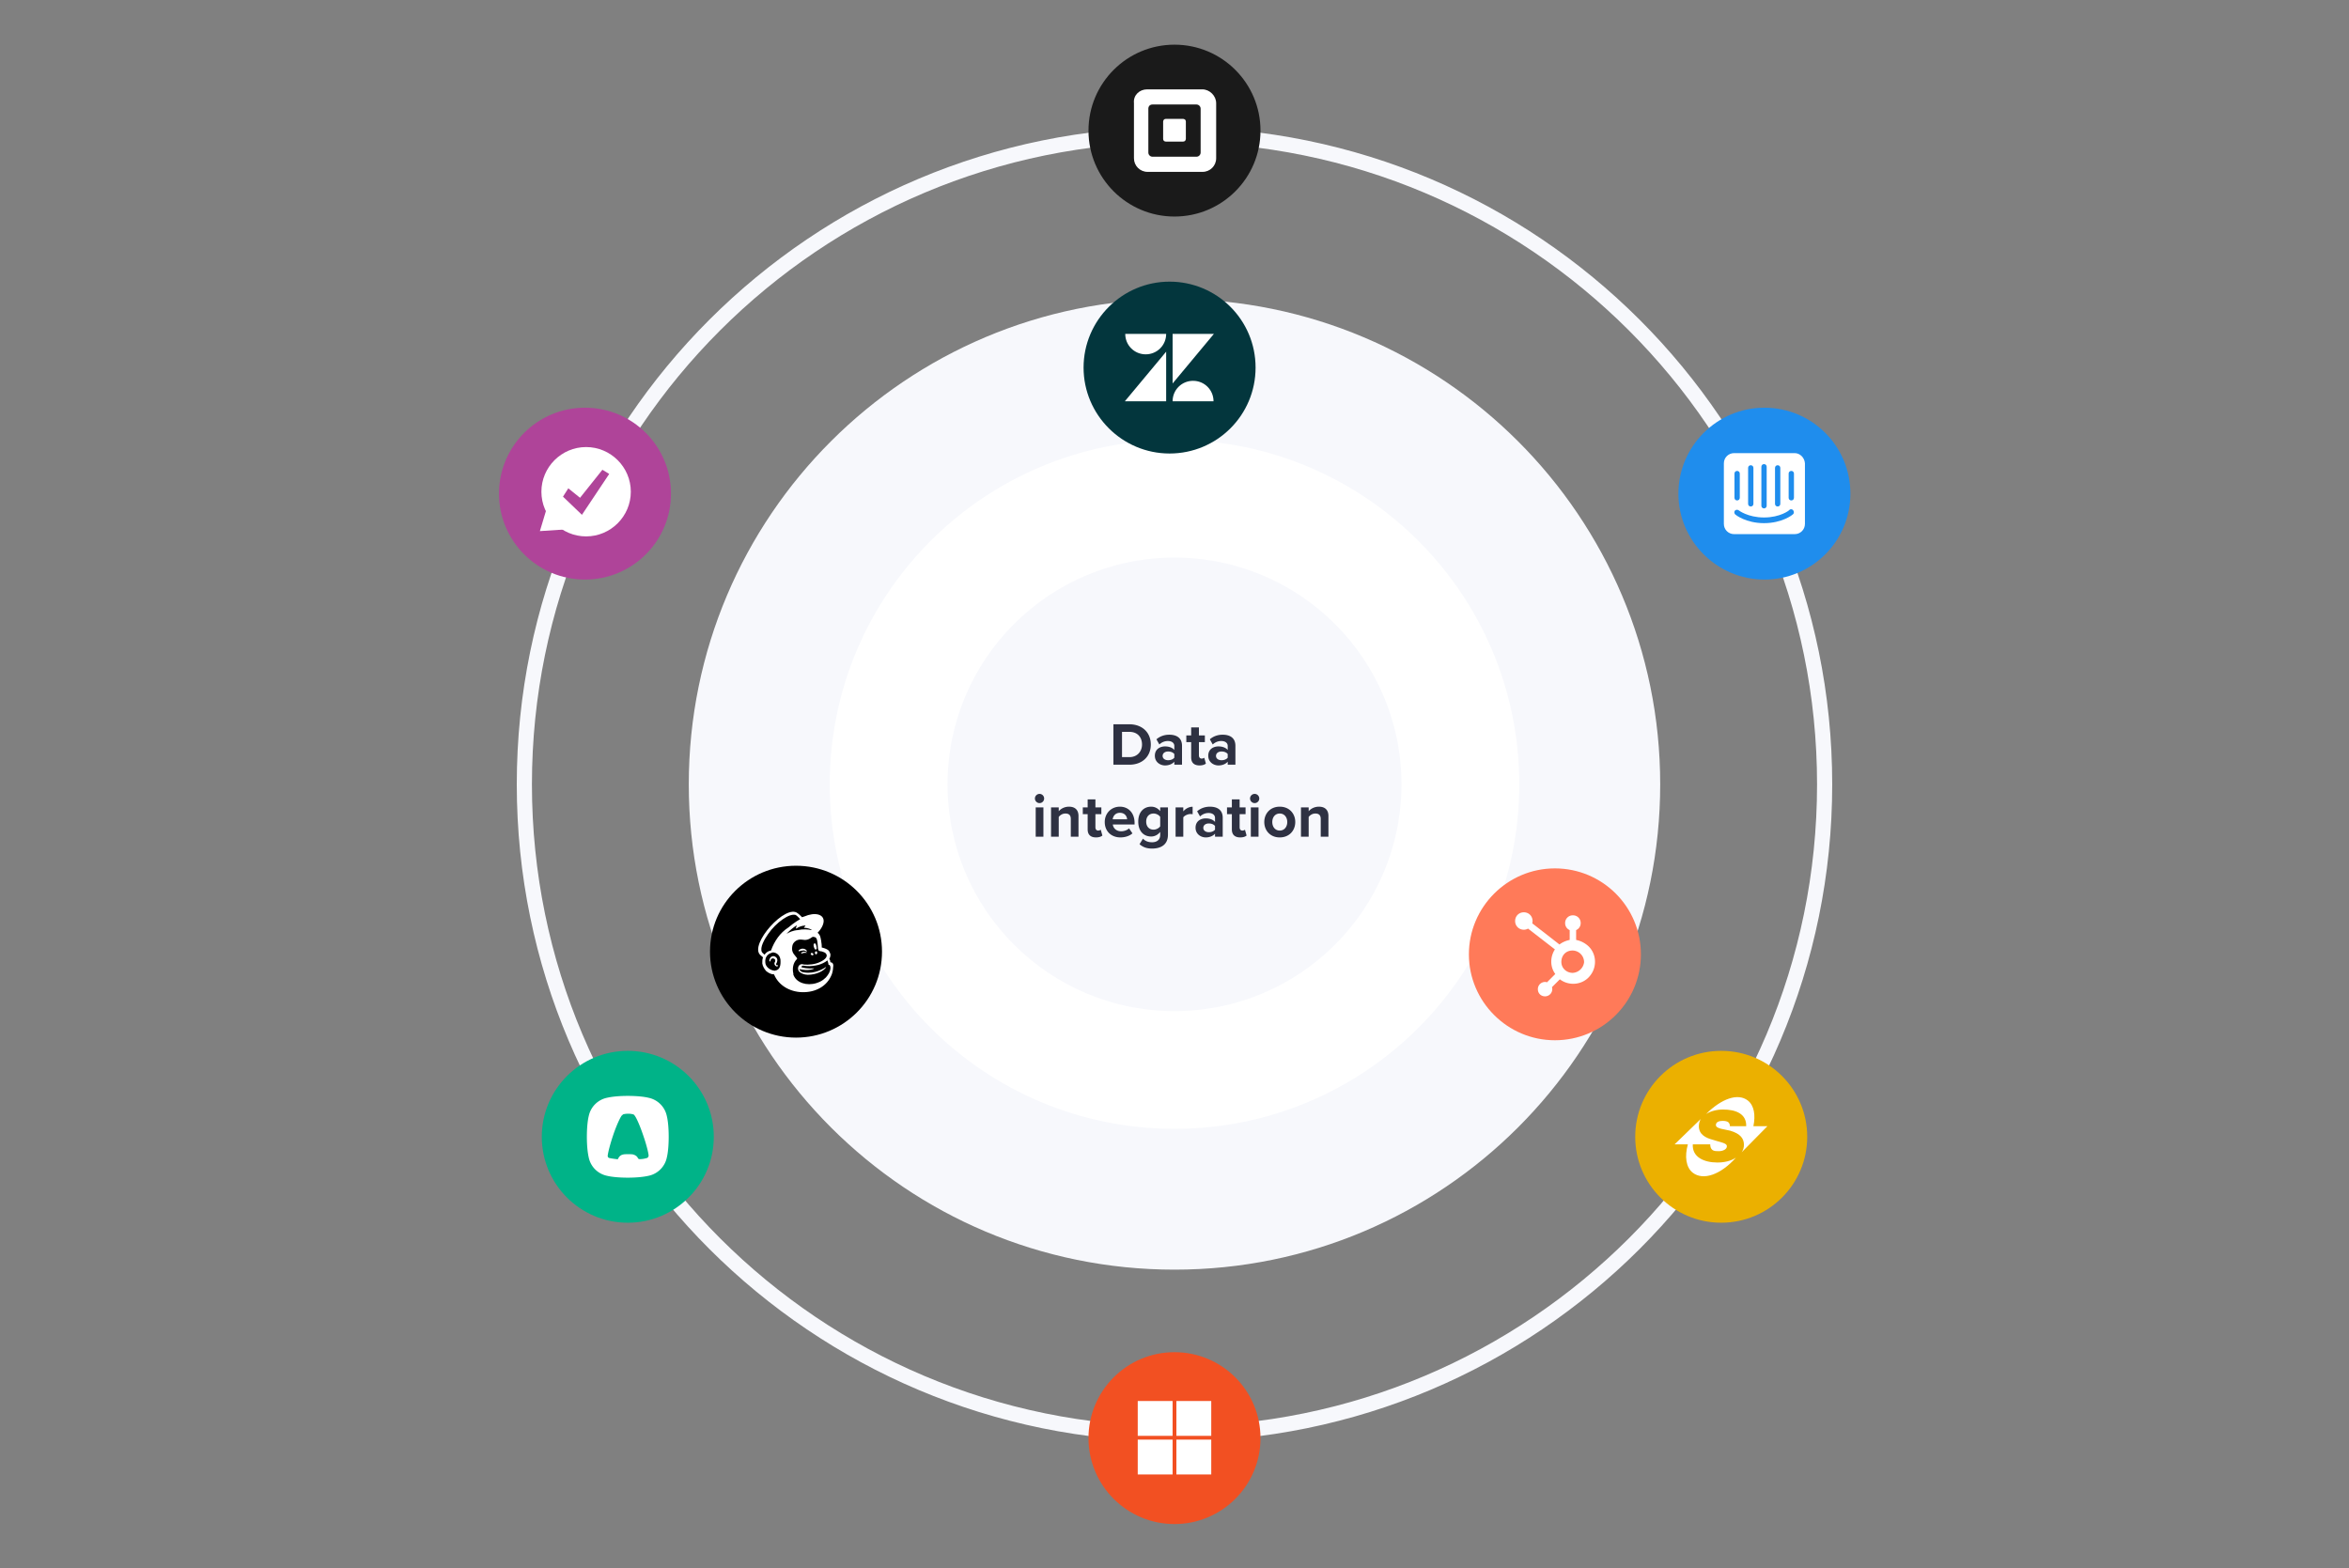 <svg width="620" height="414" viewBox="0 0 620 414" fill="none" xmlns="http://www.w3.org/2000/svg">
    <rect x="0" y="0" width="620" height="414" fill="#808080" stroke="none"/>
    <path d="M309.998 378.526c94.773 0 171.6-76.773 171.6-171.476s-76.827-171.476-171.6-171.476c-94.772 0-171.6 76.773-171.6 171.476s76.828 171.476 171.6 171.476z" stroke="#F7F8FC" stroke-width="4" stroke-miterlimit="10"/>
    <path d="M309.997 335.156c70.803 0 128.2-57.356 128.2-128.107 0-70.752-57.397-128.108-128.2-128.108s-128.2 57.356-128.2 128.108c0 70.751 57.397 128.107 128.2 128.107z" fill="#F7F8FC"/>
    <path d="M310 297.985c50.258 0 91-40.712 91-90.934 0-50.221-40.742-90.934-91-90.934s-91 40.713-91 90.934c0 50.222 40.742 90.934 91 90.934z" fill="#fff"/>
    <path d="M310.002 266.905c33.081 0 59.9-26.799 59.9-59.857s-26.819-59.857-59.9-59.857c-33.082 0-59.9 26.799-59.9 59.857s26.818 59.857 59.9 59.857z" fill="#F7F8FC"/>
    <path d="M454.302 322.766c12.536 0 22.7-10.156 22.7-22.684s-10.164-22.684-22.7-22.684c-12.537 0-22.7 10.156-22.7 22.684s10.163 22.684 22.7 22.684z" fill="#EBB000"/>
    <path d="M454.797 292.886c3.3 0 6.2 1.1 6.1 4.397h-4.3c0-.499-.2-.899-.5-1.099-.3-.2-.8-.3-1.4-.3-.8 0-1.8.2-1.8 1.099 0 1 2.3 1.1 3.8 1.499 2.7.8 3.6 2.099 3.6 3.698 0 .799-.2 1.399-.6 1.998l6.8-6.895h-3.7c.6-2.898.2-5.496-1.5-6.795-2.6-1.998-6.9-.5-11 3.597 1.2-.799 2.9-1.199 4.5-1.199zM453.3 306.874c-3.5 0-6.7-1.399-6.5-4.796h4.6c0 .699.2 1.199.6 1.499.4.3 1 .3 1.7.3.9 0 2.1-.4 2.1-1.299 0-.1 0-.2-.1-.3-.1-.2-.1-.2-.3-.3-.6-.4-1.8-.6-3.3-1.099-1.9-.5-3.7-1.399-3.7-3.598 0-.699.2-1.399.5-1.898l-6.9 6.695h3.5c-.9 3.198-.5 6.096 1.3 7.495 2.7 2.098 7.3.599 11.4-3.998-1.3.9-3.1 1.299-4.9 1.299z" fill="#fff"/>
    <path d="M488.4 130.305c0 12.591-10.2 22.683-22.7 22.683S443 142.796 443 130.305s10.2-22.684 22.7-22.684 22.7 10.093 22.7 22.684z" fill="#1F8DED"/>
    <path d="M473.7 119.613h-16c-1.5 0-2.7 1.199-2.7 2.698V138.3c0 1.499 1.2 2.698 2.7 2.698h16c1.5 0 2.7-1.199 2.7-2.698v-15.989c-.1-1.499-1.3-2.698-2.7-2.698zm-1.6 5.396c0-.399.3-.699.7-.699.4 0 .7.3.7.699v6.396c0 .399-.3.699-.7.699-.4 0-.7-.3-.7-.699v-6.396zm-3.6-1.499c0-.399.3-.699.7-.699.4 0 .7.3.7.699v9.494c0 .399-.3.699-.7.699-.4 0-.7-.3-.7-.699v-9.494zm-3.6-.299c0-.4.3-.7.7-.7.4 0 .7.3.7.7v10.292c0 .4-.3.7-.7.7-.4 0-.7-.3-.7-.7v-10.292zm-3.5.299c0-.399.3-.699.7-.699.4 0 .7.3.7.699v9.494c0 .399-.3.699-.7.699-.4 0-.7-.3-.7-.699v-9.494zm-3.6 1.499c0-.399.3-.699.7-.699.4 0 .7.3.7.699v6.396c0 .399-.3.699-.7.699-.4 0-.7-.3-.7-.699v-6.396zm15.4 10.793c-.1.099-2.8 2.298-7.6 2.298s-7.5-2.199-7.6-2.298c-.3-.3-.3-.7-.1-1 .3-.3.7-.3 1-.1 0 0 2.4 1.899 6.7 1.899 4.3 0 6.7-1.899 6.7-1.999.3-.299.8-.199 1 .1.3.4.2.9-.1 1.1z" fill="#fff"/>
    <path d="M309.997 402.309c12.537 0 22.7-10.156 22.7-22.684s-10.163-22.684-22.7-22.684c-12.537 0-22.7 10.156-22.7 22.684s10.163 22.684 22.7 22.684z" fill="#F25022"/>
    <path d="M309.497 369.832h-9.2v9.193h9.2v-9.193zM319.7 369.832h-9.2v9.193h9.2v-9.193zM309.497 380.023h-9.2v9.194h9.2v-9.194zM319.7 380.023h-9.2v9.194h9.2v-9.194z" fill="#fff"/>
    <path d="M165.7 322.766c12.537 0 22.7-10.156 22.7-22.684s-10.163-22.684-22.7-22.684c-12.537 0-22.7 10.156-22.7 22.684s10.163 22.684 22.7 22.684z" fill="#00B388"/>
    <path d="M175.998 294.585a6.217 6.217 0 0 0-4.8-4.796c-1.2-.3-3.2-.5-5.5-.5s-4.2.2-5.5.5a6.217 6.217 0 0 0-4.8 4.796c-.3 1.199-.5 3.198-.5 5.496 0 2.299.2 4.197.5 5.496a6.218 6.218 0 0 0 4.8 4.797c1.2.3 3.2.499 5.5.499s4.2-.199 5.5-.499c2.4-.5 4.3-2.398 4.8-4.797.3-1.199.5-3.197.5-5.496 0-2.298-.2-4.297-.5-5.496zm-4.8 10.393c0 .1 0 .1 0 0 0 .399-.2.599-.4.699-.4.1-1 .3-1.9.3h-.1c-.2 0-.3-.1-.4-.2-.2-.5-.6-.799-1.2-.999-.3-.1-.8-.1-1.4-.1-.6 0-1.1 0-1.4.1-.5.1-1 .499-1.2.999-.1.2-.2.3-.4.2h-.1c-.8-.1-1.5-.2-1.9-.3-.3-.1-.4-.3-.4-.599.1-.9.6-2.898 1.4-5.297.9-2.698 1.9-4.796 2.3-5.296.1-.1.2-.1.2-.2 0 0 .1 0 .1-.099.3-.1.8-.2 1.4-.2.6 0 1.1.1 1.4.2.1 0 .1 0 .1.099.1 0 .2.1.2.2.4.4 1.4 2.598 2.3 5.296.8 2.299 1.3 4.297 1.4 5.197z" fill="#fff"/>
    <path d="M154.403 152.988c12.537 0 22.7-10.156 22.7-22.683 0-12.528-10.163-22.684-22.7-22.684-12.537 0-22.7 10.156-22.7 22.684 0 12.527 10.163 22.683 22.7 22.683z" fill="#AF4499"/>
    <path d="m142.5 140.197 2.7-8.994 7.7 8.294-10.4.7z" fill="#fff"/>
    <path d="M154.698 118.012c-6.5 0-11.8 5.296-11.8 11.791s5.3 11.792 11.8 11.792c6.5 0 11.8-5.297 11.8-11.792s-5.3-11.791-11.8-11.791zm-1.1 17.887-5-4.797 1.4-2.198 3.1 2.498 5.9-7.395 1.8 1.1-7.2 10.792z" fill="#fff"/>
    <path d="M433.103 251.918c0 12.591-10.2 22.683-22.7 22.683s-22.7-10.192-22.7-22.683 10.2-22.684 22.7-22.684 22.7 10.093 22.7 22.684z" fill="#FF7A59"/>
    <path d="M416.006 248.119v-2.598c.7-.3 1.2-.999 1.2-1.799v-.1c0-1.099-.9-1.998-2-1.998h-.1c-1.1 0-2 .899-2 1.998v.1c0 .8.5 1.499 1.2 1.799v2.598c-1 .2-1.9.599-2.7 1.199l-7.2-5.596c.1-.2.1-.4.1-.599 0-1.3-1-2.299-2.3-2.299-1.3 0-2.3.999-2.3 2.299 0 1.299 1 2.298 2.3 2.298.4 0 .8-.1 1.1-.3l7.1 5.496c-1.3 1.999-1.3 4.597.1 6.495l-2.2 2.199c-.2-.1-.4-.1-.5-.1-1 0-1.9.799-1.9 1.899 0 1.099.8 1.898 1.9 1.898 1 0 1.9-.799 1.9-1.898 0-.2 0-.4-.1-.5l2.1-2.099c2.5 1.899 6.2 1.499 8.1-1.099 1.9-2.498 1.5-6.195-1.1-8.094-.8-.6-1.7-.999-2.7-1.199zm-.9 8.694c-1.6 0-3-1.199-3-2.898s1.2-2.998 2.9-2.998h.2c1.6.1 2.9 1.399 2.9 3.098a3.207 3.207 0 0 1-3 2.798z" fill="#fff"/>
    <path d="M309.997 57.16c12.537 0 22.7-10.156 22.7-22.683 0-12.528-10.163-22.684-22.7-22.684-12.537 0-22.7 10.156-22.7 22.684 0 12.527 10.163 22.683 22.7 22.683z" fill="#1A1A1A"/>
    <path fill-rule="evenodd" clip-rule="evenodd" d="M302.798 23.586h14.5c1 0 1.9.4 2.6 1.1.7.699 1.1 1.598 1.1 2.597v14.49c0 1.998-1.6 3.597-3.6 3.597h-14.5c-2 0-3.6-1.599-3.6-3.597v-14.59c-.2-1.998 1.4-3.597 3.5-3.597zm13 17.787c.6 0 1.1-.5 1.1-1.1v-11.59c0-.6-.5-1.1-1.1-1.1h-11.6c-.3 0-.6.1-.8.3-.2.2-.3.5-.3.8v11.59c0 .6.5 1.1 1.1 1.1h11.6z" fill="#fff"/>
    <path d="M307.7 37.375c-.4 0-.7-.3-.7-.7v-4.597c0-.2.1-.3.2-.5.1-.1.3-.2.5-.2h4.6c.2 0 .3.1.5.2.1.1.2.3.2.5v4.597c0 .2-.1.3-.2.5-.1.1-.3.2-.5.2h-4.6z" fill="#fff"/>
    <path d="M232.798 251.219c0 12.591-10.2 22.683-22.7 22.683s-22.7-10.192-22.7-22.683c0-12.591 10.2-22.684 22.7-22.684s22.7 10.093 22.7 22.684z" fill="#000"/>
    <path d="M215.094 250.618h.4c.1-.199.1-.499 0-.799-.1-.5-.2-.799-.5-.799-.3.099-.3.399-.2.899.1.3.2.5.3.699zM212.593 251.018c.2.1.3.1.4.1.1-.1 0-.1-.1-.2-.1-.2-.3-.3-.5-.4-.5-.2-1-.1-1.4.2-.1.1-.3.2-.2.3 0 .1.1.1.1.1.1 0 .5-.2 1-.2.2-.1.5 0 .7.1zM212.092 251.219c-.3.1-.4.1-.5.2-.1.1-.1.1-.1.2v.1h.1c.1 0 .2-.1.2-.1.4-.1.6-.1.9-.1.1 0 .2.1.2 0v-.1c-.1-.1-.4-.2-.8-.2zM214.196 252.116c.2.1.4.1.5-.1.1-.1-.1-.3-.2-.4-.2-.1-.4-.1-.5.1-.1.1.1.3.2.4zM215.394 251.117c-.1 0-.3.1-.3.4 0 .2.1.4.3.4.1 0 .3-.1.3-.4 0-.3-.1-.4-.3-.4zM205.292 254.815c-.1-.099-.1-.099-.1 0h-.1c-.1 0-.2-.099-.2-.099 0-.1-.1-.2 0-.4l.1-.1c.1-.3.3-.7.1-1.199-.2-.3-.4-.5-.8-.6-.3-.1-.7.1-.9.3-.3.4-.4.899-.3.999 0 .1.1.1.1.1.1 0 .1-.1.2-.2v-.1c0-.1.1-.199.1-.299.1-.1.2-.2.4-.2.1-.1.3 0 .5.1s.3.399.2.699c-.1.1-.2.4-.2.6.1.399.3.599.6.699.2 0 .4-.1.4-.2l-.1-.1z" fill="#fff"/>
    <path d="M219.195 254.015c0-.1-.1-.2-.1-.499l-.2-.4c.3-.5.3-.999.3-1.199-.1-.3-.2-.6-.4-.9-.2-.299-.8-.599-1.5-.799l-.4-.1s0-.899-.1-1.299c0-.3-.1-.699-.2-1.199-.1-.6-.4-1.099-.8-1.399 1-.999 1.6-2.199 1.6-3.098 0-1.799-2.3-2.398-5.1-1.199l-.6.2s-1-.999-1.1-.999c-3.1-2.798-13 8.294-9.9 10.992l.7.599c-.2.5-.2.999-.2 1.599.1.7.5 1.399 1 1.999.6.499 1.3.899 2.1.899 1.2 2.898 4.1 4.597 7.4 4.697 3.6.099 6.6-1.599 7.8-4.597.1-.2.4-1.199.4-1.999.2-.999-.3-1.299-.7-1.299zm-14.6 2.199c-.1 0-.2.1-.3 0-1-.1-2.3-1-2.3-2.199-.1-1.199.5-2.198 1.7-2.498.1-.1.3-.1.5-.1.6.1 1.6.5 1.8 1.899.1 1.499-.1 2.698-1.4 2.898zm-1.1-5.297c-.7.1-1.3.5-1.7 1.1-.2-.2-.7-.6-.7-.7-.6-1.199.7-3.397 1.6-4.696 2.2-3.198 5.7-5.596 7.3-5.097.3.1 1.2 1.099 1.2 1.099s-1.6.9-3.1 2.199c-2.2 1.399-3.7 3.597-4.6 6.095zm11.3 4.797c.1-.1 0-.1 0-.1s-1.7.2-3.3-.3c.2-.599.6-.399 1.3-.299 1.2.099 2.4-.1 3.2-.3.7-.2 1.7-.6 2.4-1.199.2.499.3 1.199.3 1.199s.2-.1.3.1c.1.1.2.299.2.799-.1.999-.6 1.699-1.2 2.398-.4.4-.9.8-1.5 1.1-.3.099-.6.299-1 .399-2.6.8-5.2-.1-6-1.998-.1-.1-.1-.3-.1-.5-.3-1.299-.1-2.798.9-3.797.1-.1.1-.1.1-.2s-.1-.1-.1-.2c-.3-.5-1.5-1.299-1.2-2.898.1-1.199 1.2-1.898 2.1-1.898h.2c.4 0 .8.1 1 .1.5 0 1-.1 1.6-.5.2-.1.3-.3.6-.3.1 0 .1-.1.2 0 .1 0 .3.1.4.1.5.3.5.999.6 1.599 0 .3.1 1.099.1 1.299.1.5.1.599.4.699.1.1.3.1.5.1.6.2 1 .3 1.2.6.1.1.2.3.2.4.1.499-.4 1.199-1.7 1.798-1.4.7-3.1.8-4.3.7l-.4-.1c-1-.1-1.5 1.099-.9 1.899.4.499 1.4.899 2.3.899 2.3 0 4.1-.999 4.7-1.799l.1-.1c.1-.1 0-.1-.1-.1-.5.4-2.9 1.799-5.5 1.399 0 0-.3-.1-.6-.1-.2-.1-.7-.299-.8-.799 2.5.599 3.8-.1 3.8-.1zm-7.2-9.193c.8-.9 1.8-1.699 2.6-2.199.1 0 .1 0 .1.1-.1.1-.2.4-.2.6 0 .1.1.1.1.1.5-.4 1.5-.8 2.3-.8.1 0 .1.1.1.1l-.4.4s0 .1.1.1c.6 0 1.4.2 1.9.499.1 0 0 .1-.1.1-.8-.199-2.1-.299-3.5 0-1.4.1-2.3.6-3 1-.1.1 0 .1 0 0z" fill="#fff"/>
    <path d="M331.4 97.031c0 12.591-10.2 22.684-22.7 22.684S286 109.522 286 97.031c0-12.49 10.2-22.683 22.7-22.683s22.7 10.092 22.7 22.683z" fill="#03363D"/>
    <path d="M307.798 92.832v13.091h-10.9l10.9-13.091zM307.8 88.137c0 2.998-2.4 5.396-5.4 5.396-3 0-5.4-2.398-5.4-5.396h10.8zM309.5 105.923c0-2.997 2.4-5.396 5.4-5.396 3 0 5.4 2.399 5.4 5.396h-10.8zM309.5 101.227v-13.09h10.9l-10.9 13.09z" fill="#fff"/>
    <path d="M293.876 201.863h4.208c3.344 0 5.664-2.112 5.664-5.328s-2.32-5.344-5.664-5.344h-4.208v10.672zm2.272-2v-6.672h1.936c2.192 0 3.344 1.456 3.344 3.344 0 1.808-1.232 3.328-3.344 3.328h-1.936zm13.805 2h2.032v-4.992c0-2.224-1.616-2.928-3.376-2.928-1.216 0-2.432.384-3.376 1.216l.768 1.36c.656-.608 1.424-.912 2.256-.912 1.024 0 1.696.512 1.696 1.296v1.072c-.512-.624-1.424-.944-2.448-.944-1.232 0-2.688.656-2.688 2.464 0 1.728 1.456 2.56 2.688 2.56 1.008 0 1.92-.368 2.448-.992v.8zm0-1.856c-.336.448-.976.672-1.632.672-.8 0-1.456-.416-1.456-1.136 0-.752.656-1.168 1.456-1.168.656 0 1.296.224 1.632.672v.96zm6.639 2.048c.848 0 1.392-.224 1.696-.496l-.432-1.536c-.112.112-.4.224-.704.224-.448 0-.704-.368-.704-.848v-3.488h1.568v-1.776h-1.568v-2.112H314.4v2.112h-1.28v1.776h1.28v4.032c0 1.376.768 2.112 2.192 2.112zm7.454-.192h2.032v-4.992c0-2.224-1.616-2.928-3.376-2.928-1.216 0-2.432.384-3.376 1.216l.768 1.36c.656-.608 1.424-.912 2.256-.912 1.024 0 1.696.512 1.696 1.296v1.072c-.512-.624-1.424-.944-2.448-.944-1.232 0-2.688.656-2.688 2.464 0 1.728 1.456 2.56 2.688 2.56 1.008 0 1.92-.368 2.448-.992v.8zm0-1.856c-.336.448-.976.672-1.632.672-.8 0-1.456-.416-1.456-1.136 0-.752.656-1.168 1.456-1.168.656 0 1.296.224 1.632.672v.96zm-49.671 11.992a1.215 1.215 0 1 0 0-2.432c-.656 0-1.216.544-1.216 1.216 0 .672.56 1.216 1.216 1.216zm-1.008 8.864h2.032v-7.728h-2.032v7.728zm9.263 0h2.032v-5.456c0-1.504-.816-2.464-2.512-2.464-1.264 0-2.208.608-2.704 1.2v-1.008h-2.032v7.728h2.032v-5.2c.336-.464.96-.912 1.76-.912.864 0 1.424.368 1.424 1.44v4.672zm6.642.192c.848 0 1.392-.224 1.696-.496l-.432-1.536c-.112.112-.4.224-.704.224-.448 0-.704-.368-.704-.848v-3.488h1.568v-1.776h-1.568v-2.112h-2.048v2.112h-1.28v1.776h1.28v4.032c0 1.376.768 2.112 2.192 2.112zm2.318-4.064c0 2.48 1.776 4.064 4.128 4.064 1.2 0 2.416-.368 3.184-1.072l-.896-1.312c-.496.48-1.344.768-2.064.768-1.312 0-2.096-.816-2.224-1.792h5.744v-.448c0-2.528-1.568-4.256-3.872-4.256-2.352 0-4 1.808-4 4.048zm4-2.432c1.344 0 1.856.976 1.904 1.712h-3.808c.096-.768.64-1.712 1.904-1.712zm5.18 8.288c.976.848 2 1.152 3.328 1.152 1.904 0 4.176-.72 4.176-3.664v-7.2h-2.048v.992c-.624-.784-1.456-1.184-2.384-1.184-1.952 0-3.408 1.408-3.408 3.936 0 2.576 1.472 3.936 3.408 3.936.944 0 1.776-.448 2.384-1.216v.784c0 1.52-1.152 1.952-2.128 1.952-.976 0-1.792-.272-2.416-.96l-.912 1.472zm5.456-4.72c-.336.496-1.072.88-1.744.88-1.152 0-1.952-.8-1.952-2.128s.8-2.128 1.952-2.128c.672 0 1.408.368 1.744.88v2.496zm4.063 2.736h2.032v-5.104c.336-.496 1.232-.88 1.904-.88.224 0 .416.032.56.064v-1.984c-.96 0-1.92.544-2.464 1.232v-1.056h-2.032v7.728zm10.406 0h2.032v-4.992c0-2.224-1.616-2.928-3.376-2.928-1.216 0-2.432.384-3.376 1.216l.768 1.36c.656-.608 1.424-.912 2.256-.912 1.024 0 1.696.512 1.696 1.296v1.072c-.512-.624-1.424-.944-2.448-.944-1.232 0-2.688.656-2.688 2.464 0 1.728 1.456 2.56 2.688 2.56 1.008 0 1.92-.368 2.448-.992v.8zm0-1.856c-.336.448-.976.672-1.632.672-.8 0-1.456-.416-1.456-1.136 0-.752.656-1.168 1.456-1.168.656 0 1.296.224 1.632.672v.96zm6.639 2.048c.848 0 1.392-.224 1.696-.496l-.432-1.536c-.112.112-.4.224-.704.224-.448 0-.704-.368-.704-.848v-3.488h1.568v-1.776h-1.568v-2.112h-2.048v2.112h-1.28v1.776h1.28v4.032c0 1.376.768 2.112 2.192 2.112zm3.823-9.056a1.215 1.215 0 1 0 0-2.432c-.656 0-1.216.544-1.216 1.216 0 .672.56 1.216 1.216 1.216zm-1.008 8.864h2.032v-7.728h-2.032v7.728zm7.631.192c2.56 0 4.096-1.856 4.096-4.064 0-2.192-1.536-4.048-4.096-4.048-2.544 0-4.08 1.856-4.08 4.048 0 2.208 1.536 4.064 4.08 4.064zm0-1.808c-1.264 0-1.968-1.04-1.968-2.256 0-1.2.704-2.24 1.968-2.24s1.984 1.04 1.984 2.24c0 1.216-.72 2.256-1.984 2.256zm10.819 1.616h2.032v-5.456c0-1.504-.816-2.464-2.512-2.464-1.264 0-2.208.608-2.704 1.2v-1.008h-2.032v7.728h2.032v-5.2c.336-.464.96-.912 1.76-.912.864 0 1.424.368 1.424 1.44v4.672z" fill="#2E3142"/>
</svg>

